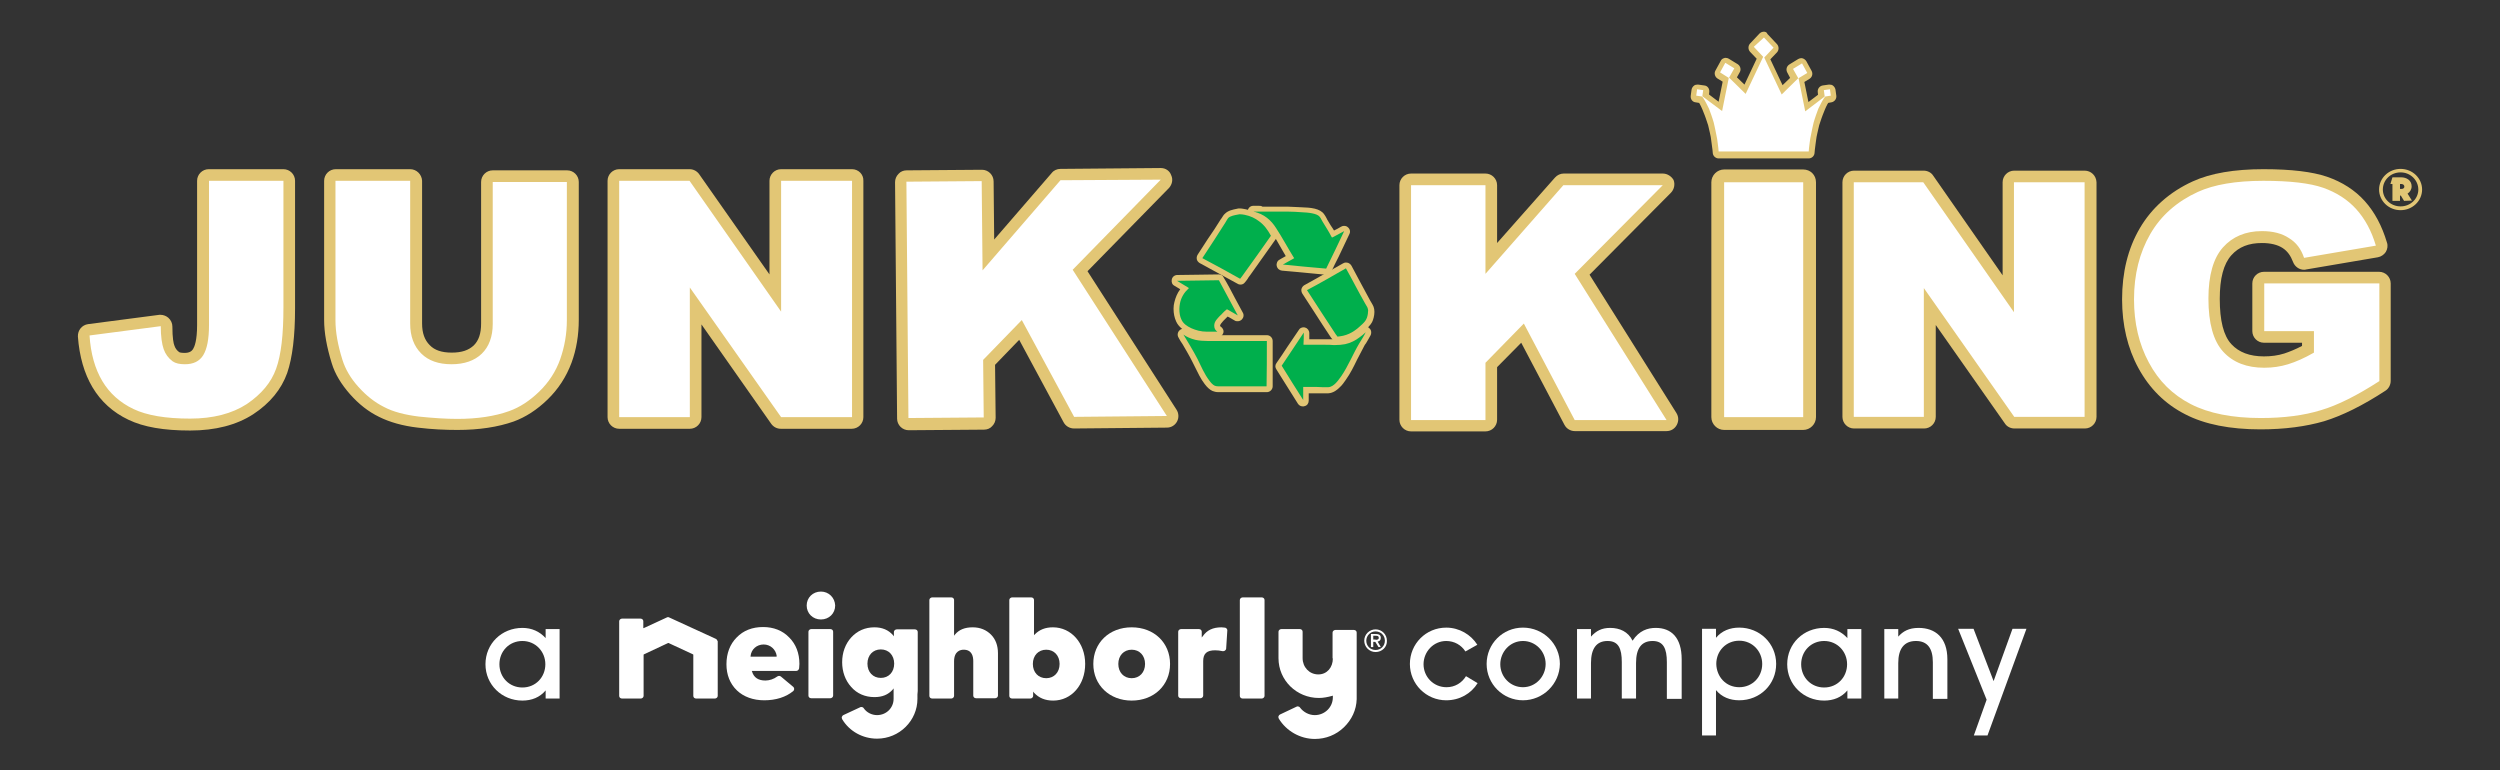 <?xml version="1.0" encoding="utf-8"?>
<!-- Generator: Adobe Illustrator 27.0.1, SVG Export Plug-In . SVG Version: 6.00 Build 0)  -->
<svg version="1.1" id="Layer_1" xmlns="http://www.w3.org/2000/svg" xmlns:xlink="http://www.w3.org/1999/xlink" x="0px" y="0px"
	 viewBox="0 0 860 265" style="enable-background:new 0 0 860 265;" xml:space="preserve">
<rect x="0" y="0" width="860" height="265" fill="#333333" stroke="none"/>
<style type="text/css">
	.st0{display:none;fill:#D1D3D4;stroke:#231F20;stroke-miterlimit:10;}
	.st1{fill:#FFFFFF;}
	.st2{fill:#E2C675;}
	.st3{fill:#00AF4C;}
	.st4{fill:#E2C675;stroke:#E2C675;stroke-width:0.5;stroke-miterlimit:10;}
	.st5{fill:#00AF4C;stroke:#E2C675;stroke-width:0.5;stroke-miterlimit:10;}
	.st6{fill:#ED1C24;}
	.st7{fill:#EC2027;stroke:#EC2027;stroke-width:0.5;stroke-miterlimit:10;}
	.st8{fill:#FFFFFF;stroke:#FFFFFF;stroke-width:0.5;stroke-miterlimit:10;}
</style>
<rect x="-74.7" y="-20.4" class="st0" width="1012" height="1488.6"/>
<g>
	<g>
		<g>
			<g>
				<path class="st1" d="M157.3,146c-4.1,0-8.6-0.3-13.4-0.8c-5-0.6-9.2-1.7-12.6-3.5c-3.4-1.7-6.6-4.2-9.4-7.4
					c-2.8-3.2-4.8-6.6-5.9-10c-1.6-5.3-2.5-10.1-2.5-14.2V62.2c0-1.1,0.9-2,2-2h25.6c1.1,0,2,0.9,2,2v49.1c0,3.9,1,6.8,3.2,8.9
					c2.1,2.1,5.1,3.1,9,3.1c3.9,0,6.8-1,9-3.1c2.1-2.1,3.2-5,3.2-8.9V62.6c0-1.1,0.9-2,2-2H195c1.1,0,2,0.9,2,2v47.5
					c0,5-0.8,9.7-2.4,14.1c-1.6,4.5-4.2,8.5-7.7,11.8c-3.5,3.3-7.2,5.7-11,7.1C170.8,145.1,164.5,146,157.3,146z"/>
				<path class="st2" d="M141.1,62.2v49.1c0,4.4,1.3,7.8,3.8,10.3c2.5,2.5,6,3.7,10.4,3.7c4.4,0,7.9-1.2,10.4-3.6
					c2.5-2.4,3.8-5.9,3.8-10.3V62.6H195v47.5c0,4.8-0.8,9.2-2.3,13.5c-1.5,4.2-3.9,7.9-7.2,11.1c-3.3,3.2-6.7,5.4-10.3,6.7
					c-5,1.8-11,2.7-17.9,2.7c-4,0-8.4-0.3-13.2-0.8c-4.8-0.6-8.8-1.6-12-3.3c-3.2-1.6-6.1-3.9-8.8-6.9c-2.7-3-4.5-6.1-5.5-9.3
					c-1.6-5.1-2.4-9.6-2.4-13.6V62.2H141.1 M141.1,58.2h-25.6c-2.2,0-4,1.8-4,4v47.9c0,4.3,0.9,9.3,2.6,14.8
					c1.1,3.7,3.3,7.3,6.3,10.7c3,3.4,6.3,6,10,7.8c3.6,1.8,8.1,3.1,13.3,3.7c4.9,0.6,9.5,0.8,13.7,0.8c7.4,0,13.9-1,19.3-2.9
					c4.1-1.5,8-4,11.7-7.6c3.7-3.6,6.4-7.8,8.2-12.6c1.7-4.6,2.5-9.6,2.5-14.8V62.6c0-2.2-1.8-4-4-4h-25.6c-2.2,0-4,1.8-4,4v48.7
					c0,3.4-0.8,5.8-2.5,7.5c-1.8,1.7-4.2,2.5-7.6,2.5c-3.4,0-5.9-0.8-7.6-2.6c-1.7-1.7-2.6-4.1-2.6-7.4V62.2
					C145.1,60,143.3,58.2,141.1,58.2L141.1,58.2z"/>
			</g>
			<g>
				<path class="st1" d="M65.4,146c-8.6,0-15.5-1.2-20.3-3.5c-4.9-2.4-8.8-5.9-11.5-10.4c-2.7-4.5-4.2-10-4.7-16.5
					c-0.1-1.1,0.7-2,1.7-2.1l24.5-3.2c0.1,0,0.2,0,0.3,0c0.5,0,0.9,0.2,1.3,0.5c0.4,0.4,0.7,0.9,0.7,1.5c0,3.3,0.3,5.8,0.8,7.3
					c0.5,1.3,1.2,2.4,2.4,3.2c0.6,0.4,1.6,0.7,3,0.7c2.2,0,3.7-0.7,4.6-2.2c0.8-1.2,1.7-3.8,1.7-9.4V62.2c0-1.1,0.9-2,2-2h25.7
					c1.1,0,2,0.9,2,2v43.7c0,9.5-0.9,16.6-2.6,21.6c-1.8,5.2-5.5,9.6-10.9,13.2C80.6,144.2,73.7,146,65.4,146z"/>
				<path class="st2" d="M97.5,62.2v43.7c0,9.2-0.8,16.2-2.5,20.9c-1.7,4.8-5.1,8.8-10.1,12.2c-5.1,3.3-11.6,5-19.5,5
					c-8.4,0-14.9-1.1-19.5-3.3c-4.6-2.2-8.2-5.4-10.7-9.6c-2.5-4.2-4-9.4-4.4-15.7l24.5-3.2c0,3.5,0.4,6.2,1,7.9
					c0.6,1.7,1.6,3.1,3.1,4.2c1,0.7,2.4,1,4.2,1c2.9,0,5-1,6.3-3.1c1.3-2.1,2-5.5,2-10.4V62.2H97.5 M97.5,58.2H71.8
					c-2.2,0-4,1.8-4,4v49.6c0,5.4-0.9,7.5-1.4,8.3c-0.4,0.6-1.1,1.3-2.9,1.3c-1.3,0-1.8-0.2-1.9-0.3c-0.8-0.6-1.3-1.3-1.6-2.2
					c-0.3-0.7-0.7-2.6-0.7-6.6c0-1.1-0.5-2.2-1.4-3c-0.7-0.6-1.7-1-2.6-1c-0.2,0-0.3,0-0.5,0l-24.5,3.2c-2.1,0.3-3.6,2.1-3.5,4.3
					c0.5,6.8,2.2,12.7,5,17.4c2.9,4.9,7.1,8.7,12.4,11.2c5.2,2.5,12.1,3.7,21.2,3.7c8.7,0,16-1.9,21.7-5.6
					c5.8-3.8,9.7-8.6,11.7-14.2c1.8-5.3,2.7-12.6,2.7-22.3V62.2C101.5,60,99.7,58.2,97.5,58.2L97.5,58.2z"/>
			</g>
			<g>
				<path class="st1" d="M268.7,145.5c-0.7,0-1.3-0.3-1.7-0.9l-27.7-39.4v38.2c0,1.1-0.9,2-2,2H213c-1.1,0-2-0.9-2-2V62.2
					c0-1.1,0.9-2,2-2h24.2c0.7,0,1.3,0.3,1.7,0.9l27.9,39.7V62.2c0-1.1,0.9-2,2-2h24.4c1.1,0,2,0.9,2,2v81.3c0,1.1-0.9,2-2,2H268.7z
					"/>
				<path class="st2" d="M293.1,62.2v81.3h-24.4l-31.4-44.6v44.6H213V62.2h24.2l31.5,45v-45H293.1 M293.1,58.2h-24.4
					c-2.2,0-4,1.8-4,4v32.2l-24.2-34.5c-0.8-1.1-2-1.7-3.3-1.7H213c-2.2,0-4,1.8-4,4v81.3c0,2.2,1.8,4,4,4h24.3c2.2,0,4-1.8,4-4
					v-31.9l24,34.2c0.8,1.1,2,1.7,3.3,1.7h24.4c2.2,0,4-1.8,4-4V62.2C297.1,60,295.3,58.2,293.1,58.2L293.1,58.2z"/>
			</g>
			<g>
				<path class="st1" d="M312.6,145.9c-1.1,0-2-0.9-2-2l-0.7-81.3c0-0.5,0.2-1.1,0.6-1.4c0.4-0.4,0.9-0.6,1.4-0.6
					c0,0,25.9-0.2,25.9-0.2c1.1,0,2,0.9,2,2l0.2,25.4l23.3-26.9c0.4-0.4,0.9-0.7,1.5-0.7c0,0,34.4-0.3,34.4-0.3
					c0.8,0,1.5,0.5,1.9,1.2c0.3,0.8,0.2,1.6-0.4,2.2L371.6,93l31.5,49c0.4,0.6,0.4,1.4,0.1,2.1s-1,1.1-1.8,1.1
					c0,0-31.9,0.3-31.9,0.3c-0.7,0-1.4-0.4-1.8-1.1l-16.6-30.8l-10.8,11.1l0.2,19c0,0.5-0.2,1.1-0.6,1.4c-0.4,0.4-0.9,0.6-1.4,0.6
					C338.5,145.7,312.6,145.9,312.6,145.9z"/>
				<path class="st2" d="M399.3,61.8L369,92.8l32.4,50.3l-31.9,0.3l-18-33.3l-13.3,13.7l0.2,19.8l-25.9,0.2l-0.7-81.3l25.9-0.2
					l0.3,30.7l26.8-31L399.3,61.8 M399.3,57.8C399.3,57.8,399.3,57.8,399.3,57.8l-34.5,0.3c-1.2,0-2.3,0.5-3,1.4L342,82.4l-0.2-20
					c0-2.2-1.8-4-4-4c0,0,0,0,0,0l-25.9,0.2c-1.1,0-2.1,0.4-2.8,1.2c-0.8,0.8-1.2,1.8-1.2,2.9l0.7,81.3c0,2.2,1.8,4,4,4c0,0,0,0,0,0
					l25.9-0.2c1.1,0,2.1-0.4,2.8-1.2c0.8-0.8,1.2-1.8,1.2-2.9l-0.2-18.2l8.3-8.6l15.3,28.4c0.7,1.3,2.1,2.1,3.6,2.1c0,0,0,0,0,0
					l31.9-0.3c1.5,0,2.8-0.8,3.5-2.1c0.7-1.3,0.6-2.9-0.2-4.1l-30.6-47.6l28-28.6c1.1-1.2,1.5-2.9,0.8-4.4
					C402.4,58.8,401,57.8,399.3,57.8L399.3,57.8z"/>
			</g>
			<g>
				<path class="st3" d="M456.1,93.3c-3.1-0.3-6.2-0.6-9.4-0.9l-5.6-0.5c-0.4,0-0.8-0.4-0.9-0.8c-0.1-0.4,0.1-0.9,0.5-1.1l0.5-0.3
					c0.8-0.5,1.7-0.9,2.5-1.4c-0.7-1.1-1.4-2.3-2-3.4c-1.2-2-2.3-4-3.5-5.9c-1.8-2.8-4.1-4.6-7.2-5.3c-0.5-0.1-0.8-0.6-0.8-1.1
					c0-0.5,0.5-0.9,1-0.9c0.6,0,1.3,0,1.9,0c0.4,0,0.8,0,1.2,0c0.9,0,1.8,0,2.6,0l1.4,0c0.5,0,1.1,0,1.7,0c0.7,0,1.5,0,2.3,0l1,0
					c1.5,0,3,0.1,4.4,0.2c3,0.2,6,0.4,7.2,2c0.3,0.3,0.5,0.8,0.7,1.2c0.1,0.2,0.2,0.4,0.3,0.6c0.4,0.7,0.8,1.4,1.2,2
					c0.5,0.8,1,1.7,1.5,2.6c1.1-0.6,2.2-1.2,3.3-1.8c0.2-0.1,0.3-0.1,0.5-0.1c0.2,0,0.5,0.1,0.7,0.3c0.3,0.3,0.4,0.8,0.2,1.2
					c-1.2,2.6-2.5,5.2-3.7,7.8c-0.8,1.7-1.7,3.4-2.5,5.1C456.9,93.1,456.5,93.3,456.1,93.3C456.1,93.3,456.1,93.3,456.1,93.3z"/>
				<path class="st2" d="M433.1,72.8c0.4,0,0.8,0,1.2,0c0.9,0,1.8,0,2.6,0c0.5,0,0.9,0,1.4,0c0.6,0,1.1,0,1.7,0c0.7,0,1.5,0,2.3,0
					c0.3,0,0.7,0,1,0c1.5,0,2.9,0.1,4.3,0.2c2.5,0.1,5.5,0.4,6.4,1.6c0.4,0.5,0.6,1.1,1,1.7c1,1.7,2.1,3.3,3,5.1l0.2,0.3l0.3-0.1
					c1.3-0.7,2.6-1.4,3.9-2.1c-2,4.3-4.1,8.6-6.2,12.9c-5-0.4-9.9-0.9-14.9-1.4c1.2-0.7,2.4-1.3,3.6-2l0.3-0.2l-0.2-0.3
					c-2-3.2-3.9-6.8-6-10c-1.7-2.7-4.1-4.9-7.8-5.7C431.8,72.8,432.4,72.8,433.1,72.8 M433.1,70.8c-0.7,0-1.4,0-2,0
					c-1,0-1.8,0.8-1.9,1.8c-0.1,1,0.5,1.9,1.5,2.1c2.8,0.7,5,2.3,6.6,4.9c1.2,1.9,2.4,3.9,3.5,5.9c0.5,0.8,1,1.7,1.5,2.6
					c-0.5,0.3-1.1,0.6-1.6,0.9l-0.5,0.3c-0.8,0.4-1.2,1.3-1,2.2c0.2,0.9,0.9,1.5,1.8,1.6c1.9,0.2,3.7,0.3,5.6,0.5
					c3.1,0.3,6.2,0.6,9.4,0.9c0.1,0,0.1,0,0.2,0c0.8,0,1.5-0.4,1.8-1.1c0.8-1.7,1.6-3.4,2.5-5.1c1.2-2.6,2.5-5.2,3.7-7.8
					c0.4-0.8,0.2-1.7-0.5-2.3c-0.4-0.4-0.9-0.5-1.4-0.5c-0.3,0-0.7,0.1-1,0.3c-0.8,0.5-1.6,0.9-2.4,1.3c-0.4-0.6-0.7-1.2-1.1-1.7
					c-0.4-0.7-0.8-1.3-1.2-2c-0.1-0.2-0.2-0.4-0.3-0.6c-0.2-0.4-0.5-0.9-0.8-1.3c-1.4-2-4.5-2.3-7.9-2.4c-1.3-0.1-2.9-0.1-4.4-0.2
					c-0.4,0-0.7,0-1,0c-0.9,0-1.6,0-2.3,0c-0.5,0-1.1,0-1.6,0l-1,0l-0.4,0c-0.8,0-1.7,0-2.6,0C433.9,70.8,433.5,70.8,433.1,70.8
					L433.1,70.8z"/>
			</g>
			<g>
				<path class="st3" d="M426.7,96.9c-0.2,0-0.3,0-0.5-0.1c-4.3-2.4-8.6-4.8-13-7.1c-0.2-0.1-0.4-0.4-0.5-0.6
					c-0.1-0.3,0-0.6,0.1-0.8c1-1.6,2.2-3.4,3.3-5.1c1.5-2.3,3.1-4.8,4.6-7.1c0.1-0.2,0.2-0.3,0.3-0.5c0.3-0.5,0.6-1,1-1.4
					c0.8-0.8,2.4-1.1,3.7-1.4c0.2,0,0.4-0.1,0.6-0.1c0.7,0,1.6,0.2,2,0.2c1.9,0.4,3.7,1.2,5.3,2.3c2.1,1.6,3.4,3.5,4.4,5.3
					c0.2,0.3,0.2,0.8-0.1,1.1c-2.9,4.1-5.8,8.2-8.7,12.2l-0.7,0.9l-0.3,0.5c-0.3,0.4-0.6,0.9-0.9,1.3
					C427.2,96.8,427,96.9,426.7,96.9z"/>
				<path class="st2" d="M426.4,73.7C426.4,73.7,426.4,73.7,426.4,73.7c0.6,0,1.3,0.1,1.8,0.2c2,0.4,3.6,1.2,4.9,2.2
					c1.8,1.3,3,3,4.1,5c-3.1,4.4-6.2,8.8-9.4,13.2c-0.4,0.6-0.8,1.1-1.2,1.6c-4.3-2.4-8.6-4.8-13-7.1c2.5-3.8,5.4-8.2,7.9-12.2
					c0.4-0.6,0.7-1.3,1.1-1.7c0.7-0.6,2.1-0.9,3.3-1.1C426.1,73.8,426.2,73.7,426.4,73.7 M426.4,71.7c-0.3,0-0.6,0-0.8,0.1
					c-1.5,0.3-3.1,0.6-4.2,1.7c-0.5,0.4-0.8,1-1.2,1.6c-0.1,0.1-0.2,0.3-0.3,0.4c-1.4,2.3-3,4.7-4.6,7c-1.2,1.8-2.3,3.5-3.3,5.1
					c-0.3,0.5-0.4,1-0.3,1.6c0.1,0.5,0.5,1,1,1.3c4.4,2.4,8.8,4.8,13,7.1c0.3,0.2,0.6,0.3,1,0.3c0.6,0,1.1-0.2,1.5-0.7
					c0.4-0.4,0.7-0.9,1-1.3c0.1-0.2,0.2-0.3,0.3-0.5l0.6-0.8c2.9-4.1,5.9-8.3,8.8-12.4c0.4-0.6,0.5-1.5,0.1-2.1
					c-1-1.8-2.4-3.9-4.7-5.6c-1.7-1.2-3.7-2.1-5.7-2.5C428,71.9,427.2,71.7,426.4,71.7L426.4,71.7L426.4,71.7z"/>
			</g>
			<g>
				<path class="st3" d="M460.2,116.9c0,0-0.1,0-0.1,0c-0.2,0-0.4-0.1-0.6-0.2c-0.2-0.2-0.3-0.4-0.7-0.9l-0.1-0.1
					c-2-3.1-4-6.2-6-9.2c-1.3-2-2.6-4-3.9-6c-0.2-0.2-0.2-0.5-0.1-0.8s0.2-0.5,0.5-0.6c2.4-1.4,4.9-2.7,7.3-4.1c2-1.1,4-2.3,6-3.4
					c0.2-0.1,0.3-0.1,0.5-0.1c0.1,0,0.2,0,0.3,0c0.3,0.1,0.5,0.2,0.6,0.5c1,1.9,2.1,3.8,3.1,5.8c1.1,2.1,2.3,4.3,3.4,6.3
					c0.1,0.2,0.2,0.4,0.3,0.5c0.3,0.4,0.5,0.9,0.7,1.3c0.1,0.4,0.2,0.9,0.2,1.4c0,1.1-0.4,2.4-0.7,3.1c-0.4,0.9-1.6,2-2,2.4
					c-1.9,1.7-4.3,3.6-7.9,4c-0.1,0-0.2,0-0.3,0C460.6,116.8,460.3,116.9,460.2,116.9z"/>
				<path class="st2" d="M463,92.3c2.2,3.9,4.3,8.1,6.6,12.1c0.3,0.6,0.8,1.2,0.9,1.7c0.1,0.3,0.2,0.7,0.1,1.1
					c0,0.9-0.3,2.1-0.6,2.6c-0.3,0.7-1.2,1.6-1.8,2.1c-1.9,1.8-4.1,3.4-7.3,3.8c-0.3,0-0.6,0.1-0.8,0.1c0,0,0,0,0,0
					c-0.1-0.1-0.4-0.6-0.6-0.8c-3.3-5-6.6-10.1-9.9-15.2C454.2,97.4,458.6,94.8,463,92.3 M463,90.3c-0.3,0-0.7,0.1-1,0.3
					c-2,1.1-4,2.3-6,3.4c-2.4,1.4-4.8,2.7-7.3,4.1c-0.5,0.3-0.8,0.7-1,1.3c-0.1,0.5,0,1.1,0.3,1.6c1.3,2,2.6,4,3.9,6
					c1.9,3,4,6.2,6,9.2l0.1,0.1c0.4,0.6,0.6,0.8,0.8,1.1c0.3,0.3,0.7,0.4,1.1,0.5c0.1,0,0.2,0,0.3,0c0.2,0,0.5,0,0.7-0.1
					c0.1,0,0.2,0,0.3,0c3.9-0.5,6.5-2.4,8.5-4.3c0.6-0.6,1.8-1.7,2.3-2.7c0.4-0.8,0.8-2.2,0.8-3.5c0-0.7-0.1-1.3-0.3-1.8
					c-0.2-0.5-0.5-1-0.8-1.5c-0.1-0.2-0.2-0.3-0.3-0.5c-1.1-2-2.3-4.2-3.4-6.3c-1-1.9-2.1-3.9-3.1-5.8c-0.3-0.5-0.7-0.8-1.2-1
					C463.4,90.4,463.2,90.3,463,90.3L463,90.3z"/>
			</g>
			<g>
				<path class="st3" d="M415.2,115.1c-2,0-3.9-0.5-5.7-1.3c-1.4-0.7-3.2-1.7-3.9-3.5c-0.5-1.2-0.8-2.5-0.8-4c0-0.8,0.1-1.5,0.2-2.1
					c0.5-2.2,1.5-3.8,2.5-4.9c-0.5-0.3-1-0.6-1.5-0.9c-0.5-0.3-1-0.6-1.5-0.9c-0.4-0.2-0.6-0.7-0.4-1.1s0.5-0.7,0.9-0.7
					c2.4,0,4.9-0.1,7.3-0.1c2.3,0,4.7-0.1,7-0.1c0,0,0,0,0,0c0.4,0,0.7,0.2,0.9,0.5c1.3,2.3,2.6,4.8,3.9,7.1c0.9,1.7,1.8,3.3,2.7,5
					c0.2,0.4,0.1,0.9-0.2,1.2c-0.2,0.2-0.4,0.3-0.7,0.3c-0.2,0-0.3,0-0.5-0.1c-0.6-0.3-1.3-0.7-1.9-1.1c-0.4-0.2-0.8-0.5-1.2-0.7
					c-0.2,0.2-0.4,0.3-0.6,0.5l-0.3,0.3c-0.3,0.3-0.6,0.6-0.9,0.9l-0.3,0.3c-0.7,0.7-1.3,1.4-1.4,2.3c0,0.5,0.2,0.9,0.7,1.2
					c0.4,0.2,0.5,0.7,0.4,1.1c-0.1,0.4-0.5,0.7-0.9,0.7c-0.7,0-1.5,0-2.2,0c0,0-1.4,0-1.4,0C415.3,115.1,415.2,115.1,415.2,115.1z"
					/>
				<path class="st2" d="M419.3,96.4c2.2,4,4.3,8.1,6.5,12.1c-1.1-0.6-2.3-1.3-3.5-2l-0.2-0.1l-0.2,0.1c-0.4,0.3-0.8,0.7-1.2,1.1
					c-0.3,0.4-0.7,0.7-1.1,1.1c-0.7,0.8-1.9,1.8-1.9,3.3c0,0,0,0,0,0.1c0,1,0.5,1.6,1.1,2c-0.7,0-1.5,0-2.2,0c-0.5,0-0.9,0-1.4,0
					c0,0,0,0,0,0c0,0,0,0,0,0c-2.1,0-3.8-0.5-5.4-1.2c-1.5-0.7-2.8-1.6-3.4-3c-0.5-1-0.7-2.3-0.7-3.6c0-0.6,0.1-1.3,0.2-1.9
					c0.4-2.1,1.5-3.8,2.8-5l0.3-0.3l-0.3-0.2c-1.2-0.8-2.6-1.5-3.8-2.3C409.8,96.5,414.6,96.5,419.3,96.4 M419.3,94.4
					C419.3,94.4,419.3,94.4,419.3,94.4c-2.4,0-4.7,0.1-7,0.1c-2.4,0-4.9,0.1-7.3,0.1c-0.9,0-1.7,0.6-1.9,1.5
					c-0.2,0.9,0.1,1.8,0.9,2.2c0.5,0.3,1,0.6,1.5,0.9c0.2,0.1,0.3,0.2,0.5,0.3c-1,1.3-1.6,2.8-2,4.4c-0.2,0.7-0.3,1.5-0.3,2.3
					c0,1.6,0.3,3.1,0.9,4.4c0.9,2,2.8,3.2,4.4,4c1.9,0.9,3.9,1.4,6.2,1.4c0,0,0.1,0,0.1,0c0,0,0.1,0,0.1,0l1.3,0c0.7,0,1.5,0,2.2,0
					c0.9,0,1.6-0.6,1.9-1.4c0.3-0.8-0.1-1.7-0.8-2.2c-0.3-0.2-0.3-0.2-0.3-0.3l0,0c0-0.5,0.6-1.1,1.1-1.7c0.1-0.1,0.2-0.2,0.3-0.3
					c0.3-0.3,0.6-0.6,0.9-0.9l0.2-0.2l0.1-0.1c0,0,0,0,0,0c0.2,0.1,0.4,0.2,0.6,0.3c0.6,0.4,1.3,0.7,1.9,1.1c0.3,0.2,0.6,0.2,1,0.2
					c0.5,0,1-0.2,1.4-0.6c0.6-0.6,0.8-1.6,0.3-2.4c-0.9-1.6-1.8-3.3-2.7-5c-1.2-2.3-2.5-4.8-3.9-7.1C420.7,94.8,420,94.4,419.3,94.4
					L419.3,94.4z"/>
			</g>
			<g>
				<path class="st3" d="M448.2,138.6c-0.3,0-0.7-0.2-0.8-0.5c-1.8-2.8-3.6-5.7-5.4-8.5l-2-3.2c-0.2-0.3-0.2-0.8,0-1.1
					c1.2-1.8,2.5-3.6,3.7-5.5c1.3-2,2.6-4,4-5.9c0.2-0.3,0.5-0.4,0.8-0.4c0.1,0,0.2,0,0.3,0c0.4,0.1,0.7,0.5,0.7,1c0,0,0,2.6,0,3.2
					l1,0c1.8,0,3.6,0,5.4,0c0.6,0,1.1,0,1.7,0l1.2,0l0.6,0c1.3,0,2.3-0.1,3.2-0.2c1.5-0.3,3-1,4.5-2.1c0.8-0.6,1.5-1.2,2.1-1.8
					c0.2-0.2,0.5-0.3,0.7-0.3c0.2,0,0.4,0.1,0.6,0.2c0.4,0.3,0.5,0.8,0.3,1.3c-0.5,0.9-1,1.8-1.5,2.7c-0.2,0.4-0.5,0.7-0.7,1.1
					c-0.9,1.5-1.7,3.1-2.5,4.7c-1.1,2.3-2.3,4.6-3.8,6.7c-0.6,0.9-1.2,1.8-2.1,2.5c-0.9,0.8-1.9,1.6-3.3,1.7c-0.6,0-1.1,0-1.7,0
					c-0.4,0-0.7,0-1,0c-0.5,0-0.9,0-1.4,0c-0.3,0-0.5,0-0.8,0l-1.7,0c-0.3,0-1,0-1,0c0,0.3,0,0.5,0,0.8c0,0.9,0,1.8,0,2.7
					c0,0.4-0.3,0.8-0.7,1C448.4,138.6,448.3,138.6,448.2,138.6z"/>
				<path class="st2" d="M469.8,114.3c-0.6,1.3-1.4,2.5-2.2,3.8c-2.2,3.7-3.8,7.8-6.2,11.3c-0.6,0.8-1.2,1.7-1.9,2.4
					c-0.7,0.7-1.6,1.4-2.7,1.4c-0.6,0-1.1,0-1.7,0c-0.8,0-1.6-0.1-2.4-0.1c-0.3,0-0.5,0-0.8,0c-0.6,0-1.1,0-1.7,0
					c-0.3,0-0.5,0-0.8,0c-0.3,0-0.5,0-0.8,0l-0.3,0l0,0.3c0,0.5,0,1,0,1.5c0,0.9,0,1.8,0,2.7c-2.5-3.9-5-7.9-7.4-11.8
					c2.6-3.8,5.1-7.7,7.6-11.4c0,1.3,0,2.6-0.1,3.9l0,0.3h0.3c2.3,0,4.7,0,7.1,0c1,0,1.9,0,2.9,0.1c0.2,0,0.4,0,0.6,0
					c1.2,0,2.3-0.1,3.4-0.3c1.9-0.4,3.6-1.3,4.9-2.3C468.3,115.6,469.1,115,469.8,114.3 M469.8,112.3c-0.5,0-1.1,0.2-1.4,0.6
					c-0.6,0.6-1.3,1.2-2,1.7c-1.4,1-2.8,1.7-4.1,1.9c-0.8,0.2-1.8,0.2-3,0.2c-0.2,0-0.4,0-0.6,0c-0.4,0-0.8,0-1.2,0
					c-0.6,0-1.2,0-1.7,0c-1.8,0-3.6,0-5.4,0c0-0.2,0-0.5,0-0.7l0-1.4c0-0.9-0.6-1.7-1.4-1.9c-0.2-0.1-0.4-0.1-0.6-0.1
					c-0.6,0-1.3,0.3-1.6,0.9c-1.3,1.9-2.7,4-4,5.9c-1.2,1.8-2.4,3.7-3.7,5.5c-0.5,0.7-0.5,1.5,0,2.2l2,3.2c1.8,2.9,3.6,5.7,5.4,8.6
					c0.4,0.6,1,0.9,1.7,0.9c0.2,0,0.4,0,0.6-0.1c0.9-0.2,1.4-1,1.4-1.9c0-0.8,0-1.7,0-2.5l0.9,0l0.8,0c0.3,0,0.5,0,0.7,0
					c0.5,0,0.9,0,1.4,0c0.3,0,0.7,0,1,0c0.1,0,0.1,0,0.2,0c0.6,0,1.1,0,1.7,0c1.7-0.1,3-1.1,3.9-2c0.9-0.8,1.6-1.8,2.2-2.7
					c1.5-2.1,2.7-4.5,3.8-6.8c0.8-1.5,1.6-3.1,2.4-4.6c0.2-0.4,0.4-0.8,0.7-1.1c0.5-0.9,1.1-1.8,1.6-2.8c0.4-0.9,0.2-2-0.6-2.5
					C470.6,112.4,470.2,112.3,469.8,112.3L469.8,112.3z"/>
			</g>
			<g>
				<path class="st3" d="M435.8,133.9c-1.5,0-3.1,0-4.7,0l-3.2,0c-1.7,0-3.5,0-5.2,0c-0.2,0-0.4,0-0.7,0c-0.3,0-0.6,0-0.8,0l-0.3,0
					c-0.1,0-0.3,0-0.4,0l-0.3,0c-0.3,0-0.6,0-0.8,0l-0.2,0c-0.7,0-1.2-0.1-1.6-0.3c-0.9-0.4-1.7-1.4-2.3-2.1
					c-1.4-1.7-2.4-3.8-3.3-5.8c-0.3-0.6-0.6-1.2-0.9-1.8c-1-2-2.2-4-3.3-5.9c-0.5-0.8-0.9-1.6-1.4-2.3c-0.2-0.4-0.2-0.9,0.2-1.2
					c0.2-0.2,0.4-0.3,0.7-0.3c0.2,0,0.4,0.1,0.6,0.2c1,0.7,2.3,1.3,3.7,1.6c1.3,0.3,2.8,0.3,4.1,0.4c0.4,0,1.8,0,1.8,0h0.5
					c0.5,0,1.1,0,1.6,0c2.5,0,5,0,7.5,0l3.8,0c1.7,0,3.5,0,5.1,0c0.5,0,1,0.4,1,1c0,3.7,0,7.4,0,11.1l0,4.5c0,0.3-0.1,0.5-0.3,0.7
					C436.4,133.8,436.1,133.9,435.8,133.9C435.8,133.9,435.8,133.9,435.8,133.9z"/>
				<path class="st2" d="M407.1,115.1c1.1,0.8,2.5,1.4,4.1,1.8c1.3,0.3,2.8,0.4,4.3,0.4c0.4,0,0.9,0,1.3,0c0.3,0,0.6,0,1,0
					c0.5,0,1,0,1.6,0c2.5,0,5,0,7.5,0c1.3,0,2.6,0,3.8,0c1.7,0,3.4,0,5.1,0c0,5.2,0,10.4-0.1,15.6c-1.5,0-3.1,0-4.7,0
					c-1.1,0-2.2,0-3.2,0c-1.7,0-3.5,0-5.2,0c-0.5,0-1,0-1.5,0c-0.1,0-0.2,0-0.3,0c-0.1,0-0.3,0-0.4,0c-0.4,0-0.8,0-1.1,0
					c-0.1,0-0.1,0-0.2,0c-0.5,0-1-0.1-1.2-0.2c-0.7-0.3-1.4-1.1-1.9-1.8c-1.7-2.2-2.8-4.9-4.1-7.5
					C410.4,120.5,408.7,117.8,407.1,115.1 M407.1,113.1c-0.5,0-1,0.2-1.3,0.5c-0.7,0.6-0.9,1.7-0.4,2.5c0.4,0.8,0.9,1.6,1.4,2.3
					c1.1,1.9,2.3,3.9,3.3,5.9c0.3,0.6,0.6,1.2,0.9,1.8c1,2,2,4.2,3.4,6c0.9,1.2,1.8,2,2.7,2.4c0.5,0.2,1.2,0.4,2,0.4l0.2,0
					c0.3,0,0.6,0,0.9,0l0.3,0c0,0,0,0,0.1,0c0.1,0,0.2,0,0.3,0l0.3,0c0.3,0,0.6,0,0.8,0c0.2,0,0.5,0,0.7,0c1.8,0,3.7,0,5.2,0l1.6,0
					l1.6,0c1.6,0,3.2,0,4.7,0c0,0,0,0,0,0c0.5,0,1-0.2,1.4-0.6c0.4-0.4,0.6-0.9,0.6-1.4l0-4.5c0-3.6,0-7.4,0-11.1c0-1.1-0.9-2-2-2
					c-1.7,0-3.4,0-5.1,0l-1.9,0l-1.9,0c-2.4,0-4.9,0-7.5,0c-0.5,0-1.1,0-1.6,0l-0.5,0l-0.5,0c-0.4,0-0.9,0-1.3,0
					c-1.2,0-2.7-0.1-3.9-0.3c-1.3-0.3-2.5-0.8-3.4-1.4C408,113.2,407.5,113.1,407.1,113.1L407.1,113.1z"/>
			</g>
			<g>
				<path class="st1" d="M541.8,146.5c-0.7,0-1.4-0.4-1.8-1.1l-16.2-30.8l-10.7,11v18.9c0,1.1-0.9,2-2,2h-25.6c-1.1,0-2-0.9-2-2
					V63.7c0-1.1,0.9-2,2-2H511c1.1,0,2,0.9,2,2v25.2l23.3-26.5c0.4-0.4,0.9-0.7,1.5-0.7H572c0.8,0,1.5,0.5,1.8,1.2s0.1,1.6-0.4,2.2
					l-29.1,29.3l30.8,48.9c0.4,0.6,0.4,1.4,0.1,2c-0.4,0.6-1,1-1.8,1H541.8z"/>
				<path class="st2" d="M572,63.7l-30.3,30.5l31.6,50.3h-31.6l-17.5-33.2L511,124.8v19.7h-25.6V63.7H511v30.5l26.8-30.5H572
					 M572,59.7h-34.1c-1.1,0-2.2,0.5-3,1.4L515,83.6V63.7c0-2.2-1.8-4-4-4h-25.6c-2.2,0-4,1.8-4,4v80.7c0,2.2,1.8,4,4,4H511
					c2.2,0,4-1.8,4-4v-18.1l8.3-8.4l14.9,28.3c0.7,1.3,2.1,2.1,3.5,2.1h31.6c1.5,0,2.8-0.8,3.5-2.1c0.7-1.3,0.7-2.8-0.1-4.1
					l-29.9-47.6l28-28.2c1.1-1.1,1.5-2.9,0.9-4.4C575,60.7,573.6,59.7,572,59.7L572,59.7z"/>
			</g>
			<g>
				<path class="st1" d="M692.9,145.4c-0.7,0-1.3-0.3-1.6-0.9l-27.4-39.1v38c0,1.1-0.9,2-2,2h-24.1c-1.1,0-2-0.9-2-2V62.7
					c0-1.1,0.9-2,2-2h23.9c0.7,0,1.3,0.3,1.6,0.9l27.6,39.5V62.7c0-1.1,0.9-2,2-2h24.2c1.1,0,2,0.9,2,2v80.7c0,1.1-0.9,2-2,2H692.9z
					"/>
				<path class="st2" d="M717.1,62.7v80.7h-24.2l-31.1-44.3v44.3h-24.1V62.7h23.9l31.2,44.7V62.7H717.1 M717.1,58.7h-24.2
					c-2.2,0-4,1.8-4,4v32L665,60.4c-0.7-1.1-2-1.7-3.3-1.7h-23.9c-2.2,0-4,1.8-4,4v80.7c0,2.2,1.8,4,4,4h24.1c2.2,0,4-1.8,4-4v-31.6
					l23.8,33.9c0.7,1.1,2,1.7,3.3,1.7h24.2c2.2,0,4-1.8,4-4V62.7C721.1,60.4,719.3,58.7,717.1,58.7L717.1,58.7z"/>
			</g>
			<g>
				<path class="st1" d="M777.6,145.8c-10.1,0-18.5-1.7-25-5c-6.5-3.4-11.7-8.4-15.3-15.1c-3.6-6.6-5.4-14.2-5.4-22.7
					c0-8.9,2-16.8,5.9-23.5c3.9-6.7,9.7-11.9,17.3-15.3c5.9-2.7,13.8-4,23.5-4c9.5,0,16.4,0.8,21.2,2.5c4.8,1.7,8.9,4.3,12.1,7.9
					c3.2,3.5,5.6,8,7.2,13.4c0.2,0.5,0.1,1.1-0.2,1.6c-0.3,0.5-0.8,0.8-1.4,0.9l-24.7,4.2c-0.1,0-0.2,0-0.3,0
					c-0.8,0-1.6-0.5-1.9-1.4c-0.9-2.6-2.3-4.5-4.4-5.8c-2.1-1.4-4.9-2-8.2-2c-5.1,0-9,1.6-11.9,4.9c-3,3.3-4.5,8.8-4.5,16.3
					c0,8,1.5,13.7,4.5,16.9c3,3.3,7.1,4.8,12.6,4.8c2.7,0,5.2-0.4,7.6-1.1c2.2-0.7,4.7-1.8,7.5-3.3v-4.3h-15.1c-1.1,0-2-0.9-2-2
					V97.5c0-1.1,0.9-2,2-2h39.6c1.1,0,2,0.9,2,2v33.6c0,0.7-0.3,1.3-0.9,1.7c-7.7,5-14.6,8.4-20.6,10.3
					C792.9,144.9,785.7,145.8,777.6,145.8z"/>
				<path class="st2" d="M778.6,62.2c9.2,0,16,0.8,20.6,2.4c4.5,1.6,8.3,4,11.3,7.3c3,3.3,5.3,7.5,6.8,12.6l-24.7,4.2
					c-1-3-2.7-5.3-5.2-6.8c-2.4-1.6-5.5-2.4-9.3-2.4c-5.6,0-10.1,1.9-13.4,5.6c-3.3,3.7-5,9.6-5,17.6c0,8.5,1.7,14.6,5.1,18.3
					c3.4,3.7,8.1,5.5,14.1,5.5c2.9,0,5.6-0.4,8.2-1.2c2.6-0.8,5.6-2.1,8.9-4v-7.4h-17.1V97.5h39.6v33.6c-7.6,4.9-14.3,8.3-20.1,10
					c-5.8,1.8-12.7,2.7-20.7,2.7c-9.8,0-17.9-1.6-24.1-4.8c-6.2-3.2-11-7.9-14.4-14.3c-3.4-6.3-5.1-13.6-5.1-21.7
					c0-8.6,1.9-16.1,5.6-22.5c3.7-6.4,9.2-11.2,16.4-14.5C761.6,63.5,769.1,62.2,778.6,62.2 M778.6,58.2c-10,0-18.2,1.4-24.3,4.2
					c-7.9,3.6-14.1,9.1-18.2,16.1c-4.1,7-6.1,15.2-6.1,24.5c0,8.8,1.9,16.8,5.6,23.6c3.8,7,9.2,12.4,16.1,15.9
					c6.7,3.5,15.5,5.2,25.9,5.2c8.4,0,15.7-1,21.9-2.8c6.2-1.9,13.3-5.4,21.1-10.5c1.1-0.7,1.8-2,1.8-3.4V97.5c0-2.2-1.8-4-4-4
					h-39.6c-2.2,0-4,1.8-4,4v16.4c0,2.2,1.8,4,4,4h13.1v1.1c-2.3,1.2-4.3,2-6.1,2.6c-2.2,0.7-4.6,1-7,1c-4.9,0-8.6-1.4-11.2-4.2
					c-2.7-2.9-4-8.1-4-15.6c0-7,1.3-12,4-15c2.6-2.9,6-4.2,10.5-4.2c3,0,5.4,0.6,7.1,1.7c1.7,1.1,2.8,2.7,3.6,4.8
					c0.6,1.6,2.1,2.7,3.8,2.7c0.2,0,0.4,0,0.7-0.1l24.7-4.2c1.1-0.2,2.1-0.9,2.7-1.8c0.6-1,0.8-2.2,0.4-3.3
					c-1.7-5.7-4.2-10.4-7.6-14.2c-3.4-3.8-7.8-6.6-13-8.4C795.5,59.1,788.3,58.2,778.6,58.2L778.6,58.2z"/>
			</g>
			<g>
				<path class="st2" d="M825.8,58.1c4.1,0,7.4,3.2,7.4,7.1c0,3.9-3.3,7.1-7.4,7.1c-4.1,0-7.4-3.2-7.4-7.1
					C818.4,61.3,821.7,58.1,825.8,58.1z M825.8,71c3.4,0,6.1-2.6,6.1-5.8c0-3.2-2.7-5.9-6.1-5.9c-3.4,0-6.1,2.6-6.1,5.9
					C819.7,68.4,822.4,71,825.8,71z M823,63.3h-0.7L823,61h3c1.8,0,3.6,1,3.6,3.1c0,1.1-0.6,2-1.4,2.5l1.5,2.4l-2.7,0.1l-1.1-1.8
					h-0.3v1.8H823V63.3z M826.1,63.3h-0.5V65h0.5c0.6,0,1-0.3,1-0.8C827.1,63.7,826.7,63.3,826.1,63.3z"/>
			</g>
			<g>
				<path class="st1" d="M593.2,145.7c-1.2,0-2.2-1-2.2-2.2V62.7c0-1.2,1-2.2,2.2-2.2h27.2c1.2,0,2.2,1,2.2,2.2v80.8
					c0,1.2-1,2.2-2.2,2.2H593.2z"/>
				<path class="st2" d="M620.3,62.7v80.8h-27.2V62.7H620.3 M620.3,58.3h-27.2c-2.4,0-4.4,2-4.4,4.4v80.8c0,2.4,2,4.4,4.4,4.4h27.2
					c2.4,0,4.4-2,4.4-4.4V62.7C624.7,60.2,622.8,58.3,620.3,58.3L620.3,58.3z"/>
			</g>
			<g>
				<path class="st1" d="M591.3,53.1c-0.5,0-0.9-0.4-1-0.9l-0.1-1.2l-0.2-1.6l-0.2-1.5l-0.3-1.5l-0.3-1.4l-0.3-1.4l-0.3-1.3
					l-0.4-1.2l-0.4-1.2l-0.4-1.1l-0.4-1l-0.4-1l-0.5-0.9l-0.5-0.8l-0.5-0.7l-0.1-0.1l-1.6-0.2c-0.5-0.1-0.9-0.6-0.8-1.1l0.3-2.2
					c0-0.3,0.2-0.5,0.4-0.7c0.2-0.1,0.4-0.2,0.6-0.2c0,0,0.1,0,0.1,0l2.1,0.3c0.5,0.1,0.9,0.6,0.8,1.1l-0.2,1.5l5,3.8l1.9-9.1
					l-2.4-1.5c-0.5-0.3-0.6-0.9-0.3-1.3l1.8-3.3c0.1-0.2,0.4-0.4,0.6-0.5c0.1,0,0.2,0,0.3,0c0.2,0,0.4,0.1,0.5,0.1l3.1,1.9
					c0.5,0.3,0.6,0.9,0.3,1.3l-1.4,2.5l4.1,4.1l5.1-10.8l-2.7-2.9c-0.4-0.4-0.4-1,0-1.4l3.3-3.5c0.2-0.2,0.5-0.3,0.7-0.3
					s0.5,0.1,0.7,0.3l3.3,3.5c0.4,0.4,0.4,1,0,1.4l-2.8,2.9l5.1,10.8l4.1-4l-1.4-2.5c-0.3-0.5-0.1-1.1,0.3-1.3l3.1-1.9
					c0.2-0.1,0.3-0.1,0.5-0.1c0.1,0,0.2,0,0.3,0c0.3,0.1,0.5,0.2,0.6,0.5l1.8,3.3c0.3,0.5,0.1,1.1-0.3,1.3l-2.4,1.5l1.9,9.2l5-3.8
					l-0.2-1.6c-0.1-0.5,0.3-1,0.8-1.1l2.1-0.3c0,0,0.1,0,0.1,0c0.2,0,0.4,0.1,0.6,0.2c0.2,0.2,0.4,0.4,0.4,0.7l0.3,2.2
					c0.1,0.5-0.3,1-0.8,1.1l-1.5,0.2l-0.1,0.2l-0.5,0.8l-0.4,0.8l-0.5,0.9l-0.4,1l-0.4,1l-0.4,1.1l-0.4,1.2l-0.4,1.2l-0.3,1.3
					l-0.3,1.3l-0.3,1.5l-0.2,1.5l-0.2,1.5l-0.2,1.6l-0.1,1.1c-0.1,0.5-0.5,0.9-1,0.9c0,0,0,0,0,0c-4.3,0-8.9,0-12.2,0h-6.5
					C600.2,53.1,595.6,53.1,591.3,53.1C591.3,53.1,591.3,53.1,591.3,53.1z"/>
				<path class="st2" d="M606.8,12.9l3.3,3.5l-3.2,3.4c0,0,0,0,0,0l6,12.7l5.7-5.6l-1.8-3.2l3.1-1.9l1.8,3.3l-3,1.8l2.3,11.4
					l6.7-5.1l-0.3-2.2l2.1-0.3l0.3,2.2l-1.9,0.3l-0.4,0.5l-0.5,0.8l-0.5,0.9l-0.5,1l-0.5,1l-0.4,1.1l-0.4,1.1l-0.4,1.2l-0.4,1.3
					l-0.3,1.3l-0.3,1.4l-0.3,1.5l-0.3,1.5l-0.2,1.5l-0.2,1.6l-0.1,1.2c-4.3,0-8.9,0-12.2,0c-1.3,0-2.4,0-3.2,0c0,0,0,0-0.1,0
					c0,0,0,0-0.1,0c-0.8,0-1.9,0-3.2,0c-3.3,0-7.9,0-12.2,0l-0.1-1.2l-0.2-1.6l-0.2-1.5l-0.3-1.5l-0.3-1.5l-0.3-1.4l-0.3-1.3
					l-0.4-1.3l-0.4-1.2l-0.4-1.1l-0.4-1.1l-0.5-1l-0.5-1l-0.5-0.9l-0.5-0.8l-0.4-0.5l-2-0.3l0.3-2.2l2.1,0.3l-0.3,2.1l6.8,5.1
					l2.3-11.4l-3-1.9l1.8-3.3l3.1,1.9l-1.8,3.2l5.7,5.6l6-12.7c0,0,0,0,0-0.1l-3.2-3.4L606.8,12.9 M606.8,10.9
					C606.8,10.9,606.8,10.9,606.8,10.9c-0.5,0-1.1,0.2-1.5,0.6L602,15c-0.7,0.8-0.7,2,0,2.8l2.3,2.4l-4.2,8.9l-2.6-2.5l1-1.8
					c0.5-0.9,0.2-2.1-0.7-2.7l-3.1-1.9c-0.3-0.2-0.7-0.3-1.1-0.3c-0.2,0-0.3,0-0.5,0.1c-0.5,0.1-1,0.5-1.2,1l-1.8,3.3
					c-0.5,0.9-0.2,2.1,0.7,2.7l1.8,1.1l-1.4,6.9l-3.3-2.5l0.1-0.9c0.1-1.1-0.6-2.1-1.7-2.2l-2.1-0.3c-0.1,0-0.2,0-0.3,0
					c-0.4,0-0.9,0.1-1.2,0.4c-0.4,0.3-0.7,0.8-0.8,1.3l-0.3,2.2c-0.1,1.1,0.6,2.1,1.7,2.2l1.2,0.2l0.3,0.5l0.4,0.8l0.4,0.9l0.4,1
					l0.4,1l0.4,1.1l0.4,1.2l0.4,1.2l0.3,1.3l0.3,1.3l0.3,1.4l0.2,1.5l0.2,1.5l0.2,1.5l0.1,1.1c0.1,1,1,1.8,2,1.8c0,0,0,0,0,0
					c4.3,0,8.9,0,12.2,0l3.2,0h0.1h0.1l3.2,0c3.3,0,7.9,0,12.2,0c0,0,0,0,0,0c1,0,1.9-0.8,2-1.8l0.1-1.1l0.2-1.6l0.2-1.5l0.2-1.4
					l0.3-1.4l0.3-1.3l0.3-1.3l0.4-1.2l0.4-1.2l0.4-1.1l0.4-1l0.4-1l0.4-0.9l0.4-0.8l0.3-0.5l1.1-0.2c1.1-0.2,1.8-1.2,1.7-2.2
					l-0.3-2.2c-0.1-0.5-0.4-1-0.8-1.3c-0.3-0.3-0.8-0.4-1.2-0.4c-0.1,0-0.2,0-0.3,0l-2.1,0.3c-1.1,0.2-1.8,1.2-1.7,2.2l0.1,1
					l-3.3,2.5l-1.4-6.9l1.8-1.1c0.9-0.6,1.2-1.7,0.7-2.7l-1.8-3.3c-0.3-0.5-0.7-0.8-1.2-1c-0.2,0-0.3-0.1-0.5-0.1
					c-0.4,0-0.7,0.1-1.1,0.3l-3.1,1.9c-0.9,0.6-1.2,1.7-0.7,2.7l1,1.9l-2.6,2.5l-4.2-8.9l2.3-2.4c0.7-0.8,0.7-2,0-2.8l-3.3-3.5
					C607.8,11.1,607.3,10.9,606.8,10.9L606.8,10.9z"/>
			</g>
		</g>
	</g>
	<g>
		<path class="st1" d="M246.1,219.7l-15.9-7.3c-0.1-0.1-0.3-0.1-0.4-0.1c-0.1,0-0.3,0-0.4,0.1l-7.8,3.6l-0.3,0.1v-0.3v-2.1
			c0-0.5-0.4-0.9-1-0.9H214c-0.5,0-1,0.4-1,0.9v25.7c0,0.5,0.4,0.9,1,0.9h6.4c0.5,0,1-0.4,1-0.9v-14.1v-0.1l0.1-0.1l8.3-3.9l0.1,0
			l0.1,0l8.4,3.9l0.1,0.1v0.1v14.1c0,0.5,0.4,0.9,1,0.9h6.4c0.5,0,1-0.4,1-0.9v-18.8C246.7,220.2,246.5,219.8,246.1,219.7z"/>
		<g>
			<path class="st1" d="M285.6,216.4h-6.5c-0.5,0-1,0.4-1,0.9v22c0,0.5,0.4,0.9,1,0.9h6.5c0.5,0,1-0.4,1-0.9v-22
				C286.6,216.8,286.2,216.4,285.6,216.4z"/>
			<path class="st1" d="M282.4,203.5c-2.8,0-4.9,2.1-4.9,4.8c0,2.7,2.1,4.8,4.9,4.8s4.9-2.1,4.9-4.8
				C287.2,205.6,285.1,203.5,282.4,203.5z"/>
		</g>
		<path class="st1" d="M334.6,215.8c-2.7,0-4.7,0.8-6.1,2.5l-0.3,0.4v-0.5v-11.8c0-0.5-0.4-0.9-1-0.9h-6.5c-0.5,0-1,0.4-1,0.9v33
			c0,0.5,0.4,0.9,1,0.9h6.5c0.5,0,1-0.4,1-0.9v-11.9c0-3.6,2.3-4,3.3-4c2.9,0,3.3,2.4,3.3,3.9v11.9c0,0.5,0.4,0.9,1,0.9h6.5
			c0.5,0,1-0.4,1-0.9v-14.6c0-2.6-0.8-4.8-2.4-6.4C339.3,216.7,337.2,215.8,334.6,215.8z"/>
		<path class="st1" d="M362.2,215.8c-2.6,0-4.6,0.8-6.2,2.4l-0.3,0.3V218v-11.6c0-0.5-0.4-0.9-1-0.9h-6.5c-0.5,0-1,0.4-1,0.9v33
			c0,0.5,0.4,0.9,1,0.9h6.2c0.5,0,1-0.4,1-0.9v-1v-0.5l0.3,0.4c1.7,1.8,3.8,2.7,6.6,2.7c6.3,0,11-5.4,11-12.6
			C373.3,221.2,368.5,215.8,362.2,215.8z M364.5,228.4c0,2.9-1.9,4.9-4.6,4.9c-2.7,0-4.6-2-4.6-4.9c0-2.9,1.9-4.9,4.6-4.9
			C362.6,223.5,364.5,225.5,364.5,228.4z"/>
		<path class="st1" d="M389.3,215.8c-7.7,0-13.2,5.3-13.2,12.6c0,7.3,5.6,12.6,13.2,12.6c7.7,0,13.2-5.3,13.2-12.6
			C402.5,221.1,397,215.8,389.3,215.8z M393.9,228.4c0,2.9-1.9,4.9-4.6,4.9c-2.7,0-4.6-2-4.6-4.9c0-2.9,1.9-4.9,4.6-4.9
			C392,223.5,393.9,225.5,393.9,228.4z"/>
		<path class="st1" d="M315.7,237.7v-20.3c0-0.5-0.4-0.9-1-0.9h-6.2c-0.5,0-1,0.4-1,0.9v1v0.5l-0.3-0.4c-1.6-1.8-3.7-2.7-6.4-2.7
			c-3.2,0-5.9,1.2-8,3.5c-2,2.2-3.1,5.2-3.1,8.5c0,3.3,1.1,6.3,3.1,8.5c2,2.3,4.8,3.5,8,3.5c2.7,0,4.7-0.8,6.3-2.6l0.3-0.4v0.5v0.5
			v1c0,0,0,0.1,0,0.1v1.5c0,3.1-2.5,5.6-5.7,5.6c-1.8,0-3.6-0.9-4.6-2.4c-0.2-0.3-0.5-0.4-0.8-0.4c-0.1,0-0.3,0-0.4,0.1l-5.8,2.7
			c-0.2,0.1-0.4,0.3-0.5,0.6c-0.1,0.3,0,0.5,0.1,0.8c2.5,4.2,7.1,6.7,12,6.7c7.7,0,13.9-6.2,13.9-13.7v-1.5L315.7,237.7z M303,233.2
			c-2.7,0-4.6-2-4.6-4.9c0-2.9,1.9-4.9,4.6-4.9c2.7,0,4.6,2,4.6,4.9C307.6,231.2,305.7,233.2,303,233.2z"/>
		<path class="st1" d="M421.3,215.9c-0.4,0-0.8-0.1-1.1-0.1c-3,0-5,1-6.4,3l-0.4,0.5v-0.7v-1.3c0-0.5-0.4-0.9-1-0.9h-6.1
			c-0.5,0-1,0.4-1,0.9v22c0,0.5,0.4,0.9,1,0.9h6.6c0.5,0,1-0.4,1-0.9v-11.9c0-2.6,1.3-3.7,4.1-3.7c0.8,0,1.7,0.1,2.6,0.3
			c0.1,0,0.1,0,0.2,0c0.2,0,0.4-0.1,0.6-0.2c0.2-0.2,0.4-0.4,0.4-0.7l0.4-6.3C422.2,216.4,421.8,215.9,421.3,215.9z"/>
		<path class="st1" d="M434,205.5h-6.5c-0.5,0-1,0.4-1,0.9v33c0,0.5,0.4,0.9,1,0.9h6.5c0.5,0,1-0.4,1-0.9v-33
			C435,205.9,434.6,205.5,434,205.5z"/>
		<path class="st1" d="M458.5,226.5c0,3.1-2,5.5-5,5.5c-3.1,0-5.4-2.5-5.4-5.6v-9.1c0-0.5-0.4-0.9-1-0.9h-6.3c-0.5,0-1,0.4-1,0.9
			v9.1c0,7.6,6.2,13.7,13.9,13.7c1.5,0,3-0.3,4.5-0.7l0.3-0.1v0.3v0.3c0,3.4-2.8,6.1-6.2,6.1c-2,0-3.9-1-5.1-2.6
			c-0.2-0.3-0.5-0.4-0.8-0.4c-0.1,0-0.3,0-0.4,0.1l-5.7,2.7c-0.2,0.1-0.4,0.3-0.5,0.6c-0.1,0.3,0,0.5,0.1,0.8c2.6,4.3,7.4,7,12.4,7
			c3.8,0,7.3-1.4,10-4c2.7-2.6,4.3-6,4.4-9.7l0-0.3c0,0,0,0,0,0v-22.6c0-0.5-0.4-0.9-1-0.9h-6.3c-0.5,0-1,0.4-1,0.9V226.5z"/>
		<path class="st1" d="M262.5,215.7c-3.7,0-6.8,1.2-9.1,3.6c-2.3,2.3-3.5,5.5-3.5,9.2c0,3.6,1.2,6.7,3.6,9c2.3,2.2,5.6,3.4,9.4,3.4
			c4,0,7.5-1.1,10-3.2c0.2-0.2,0.3-0.4,0.3-0.7c0-0.3-0.1-0.5-0.3-0.7l-4.3-3.6c-0.2-0.1-0.4-0.2-0.6-0.2c-0.2,0-0.4,0.1-0.6,0.2
			c-1.2,0.9-2.7,1.4-4.1,1.4c-2.4,0-4-1-4.6-3.1l-0.1-0.2h0.3h15c0.5,0,0.9-0.4,1-0.9c0-0.3,0.1-1,0.1-1.5c0-3.7-1.2-6.8-3.5-9.1
			C269.2,216.9,266.1,215.7,262.5,215.7z M267.1,225.9h-0.2l-8.5,0h-0.2l0-0.2c0.2-2.3,2.1-4,4.5-4c2.3,0,4.2,1.7,4.5,4L267.1,225.9
			z"/>
		<path class="st1" d="M187.7,240.3v-2.8c-2,2.4-4.8,3.5-8,3.5c-7.1,0-12.7-5.5-12.7-12.5c0-7.1,5.6-12.5,12.7-12.5
			c3.2,0,5.9,1.2,8,3.5v-3.1h4.8v23.9H187.7z M179.7,220.5c-4.5,0-7.9,3.5-7.9,8c0,4.5,3.4,8,7.9,8c4.6,0,7.9-3.6,7.9-8
			C187.6,224.1,184.2,220.5,179.7,220.5z"/>
		<g>
			<path class="st1" d="M508.3,235c-2.2,3.6-6.2,5.9-10.8,5.9c-6.9,0-12.5-5.6-12.5-12.5c0-6.9,5.5-12.5,12.5-12.5
				c4.5,0,8.5,2.4,10.7,5.9l-4.1,2.3c-1.4-2.2-3.8-3.6-6.6-3.6c-4.4,0-7.8,3.7-7.8,8c0,4.3,3.4,7.9,7.9,7.9c2.9,0,5.3-1.5,6.7-3.8
				L508.3,235z"/>
			<path class="st1" d="M523.9,240.9c-6.9,0-12.5-5.6-12.5-12.5c0-6.9,5.5-12.5,12.5-12.5c7,0,12.7,5.6,12.7,12.5
				C536.5,235.3,530.8,240.9,523.9,240.9z M523.9,220.5c-4.5,0-7.8,3.8-7.8,8c0,4.3,3.4,7.9,7.8,7.9c4.4,0,7.8-3.7,7.8-8
				C531.7,224,528.2,220.5,523.9,220.5z"/>
			<path class="st1" d="M573.4,240.3v-12.5c0-4.7-1.2-7.3-4.9-7.3c-3.8,0-5.7,2.5-5.7,7.6v12.2h-4.9v-12.5c0-4.8-1.2-7.3-4.9-7.3
				c-3.8,0-5.7,2.6-5.7,7.6v12.2h-4.8v-23.9h4.8v2.6c1.8-2,3.7-3,6.6-3c3.3,0,6.2,1.3,7.7,4.4c2.3-3.5,5.2-4.4,8-4.4
				c5.3,0,8.9,3.3,8.9,10.8v13.6H573.4z"/>
			<path class="st1" d="M585.5,253v-36.7h4.8v3.1c2-2.4,4.8-3.5,8-3.5c7,0,12.7,5.4,12.7,12.5c0,7-5.5,12.5-12.7,12.5
				c-3.2,0-6-1.1-8-3.5V253H585.5z M598.3,236.4c4.5,0,7.9-3.5,7.9-8c0-4.4-3.4-8-7.9-8s-7.9,3.5-7.9,8
				C590.5,232.8,593.7,236.4,598.3,236.4z"/>
			<path class="st1" d="M635.5,240.3v-2.8c-2,2.4-4.8,3.5-8,3.5c-7.1,0-12.7-5.5-12.7-12.5c0-7.1,5.6-12.5,12.7-12.5
				c3.2,0,5.9,1.2,8,3.5v-3.1h4.8v23.9H635.5z M627.5,220.5c-4.5,0-7.9,3.5-7.9,8c0,4.5,3.4,8,7.9,8c4.6,0,7.9-3.6,7.9-8
				C635.4,224.1,632,220.5,627.5,220.5z"/>
			<path class="st1" d="M664.9,240.3v-12.5c0-4.8-1.9-7.3-5.8-7.3c-4.1,0-6.1,2.7-6.1,7.6v12.2h-4.8v-23.9h4.8v2.6
				c1.6-1.8,3.6-3,7-3c5.7,0,9.9,3.3,9.9,10.8v13.6H664.9z"/>
			<path class="st1" d="M679,253l4.4-12.3l-9.8-24.4h5.3l6.9,18l6.5-18h4.8L683.7,253H679z"/>
		</g>
		<g>
			<path class="st1" d="M473.2,224.3c-2.2,0-3.9-1.8-3.9-3.9c0-2.2,1.8-3.9,3.9-3.9c2.2,0,3.9,1.8,3.9,3.9
				C477.2,222.6,475.4,224.3,473.2,224.3z M476.4,220.4c0-1.8-1.4-3.2-3.2-3.2c-1.8,0-3.2,1.5-3.2,3.2c0,1.8,1.4,3.2,3.2,3.2
				C475,223.6,476.4,222.2,476.4,220.4z M474.2,222.6l-1.1-1.8h-0.7v1.8h-0.8v-4.5h1.4c1,0,2,0.1,2,1.3c0,0.8-0.4,1.2-1.1,1.3
				l1.1,1.9H474.2z M473.2,220.1c0.6,0,1.1-0.1,1.1-0.7c0-0.6-0.4-0.7-1.1-0.7h-0.8v1.3H473.2z"/>
		</g>
	</g>
</g>
</svg>
